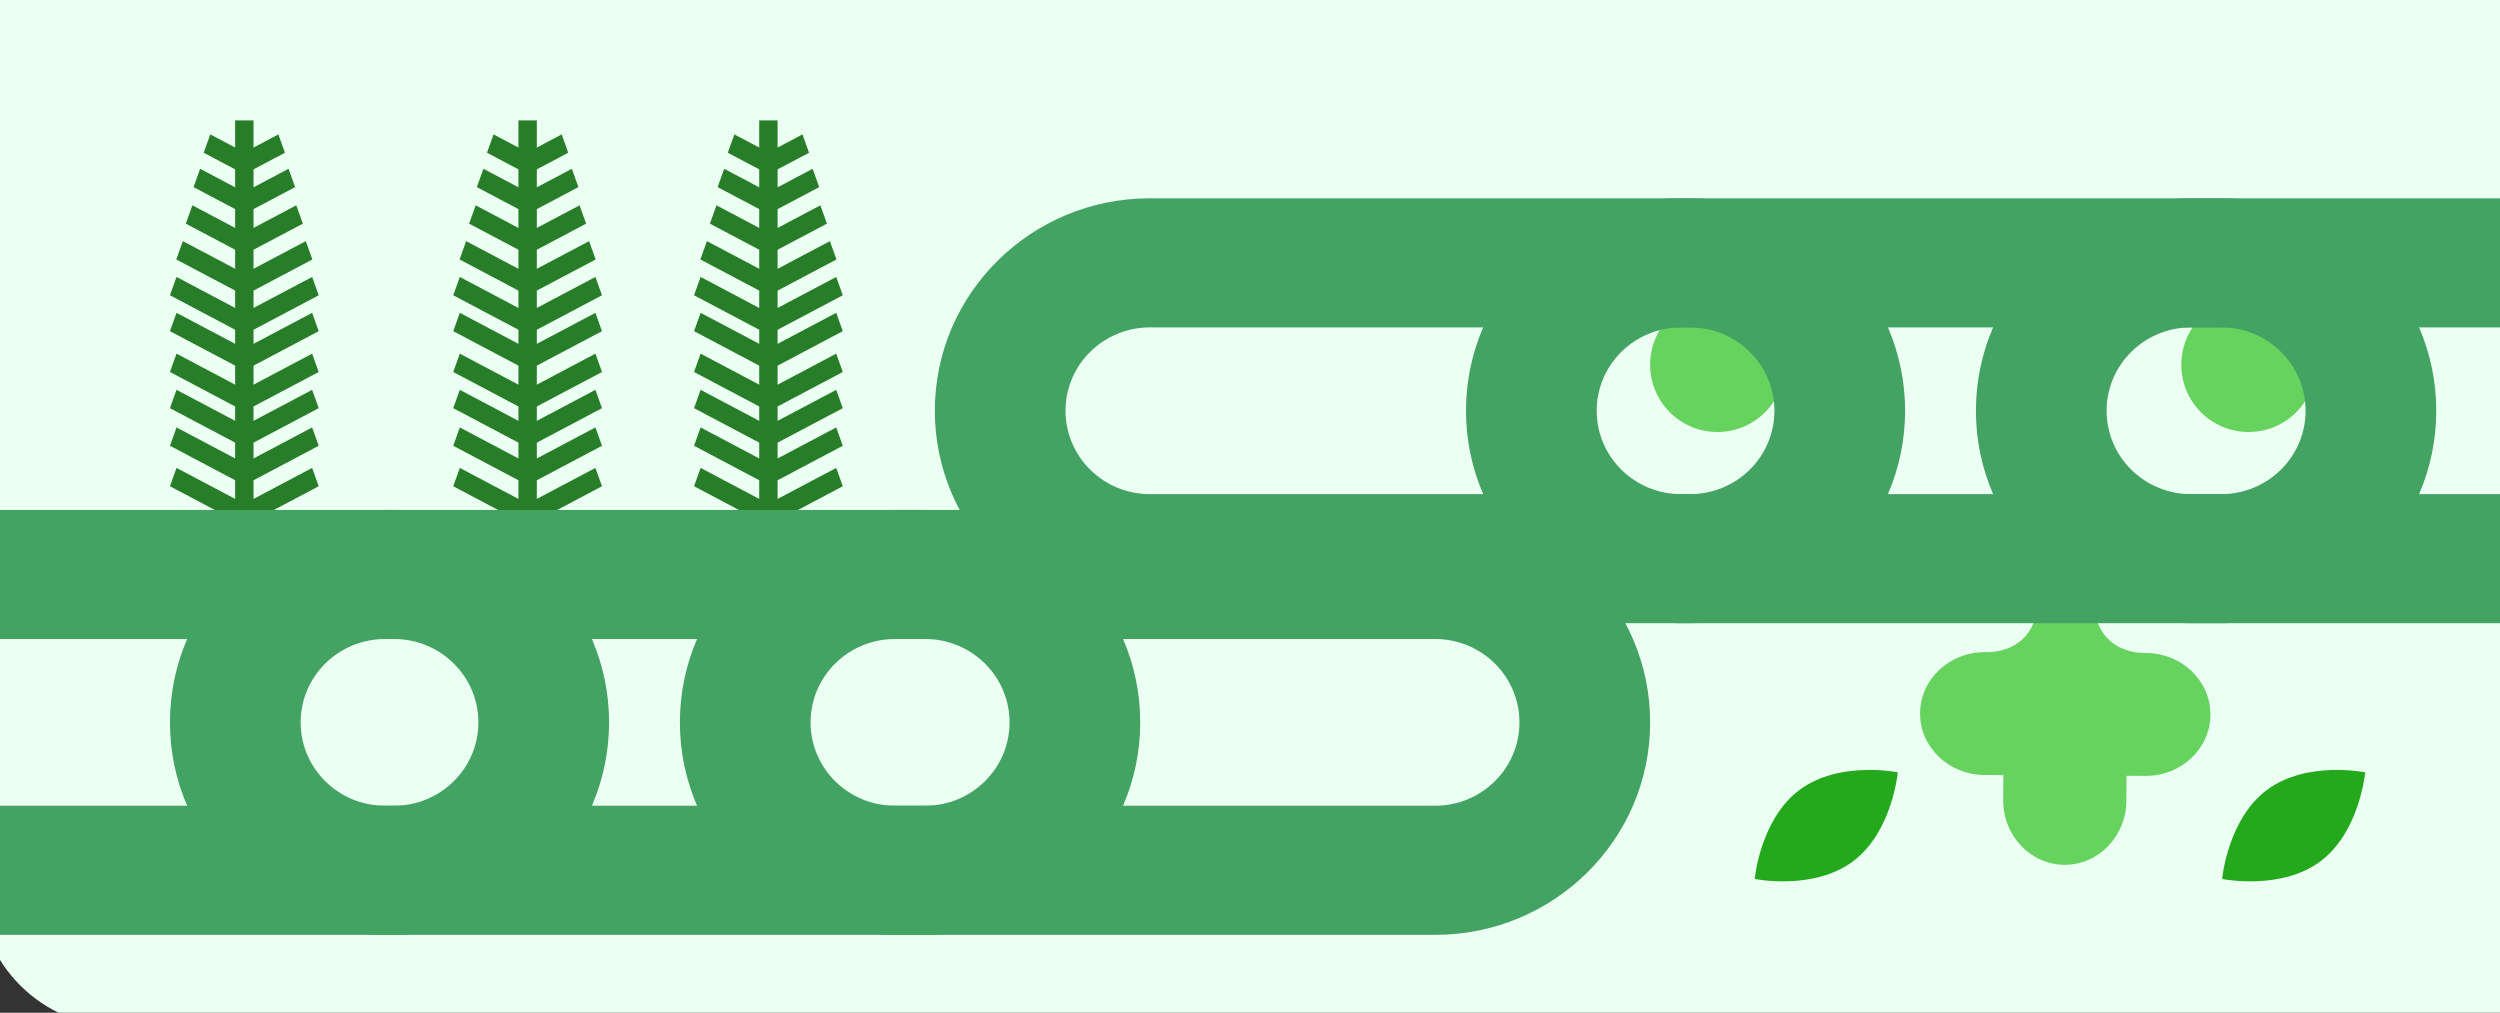 <svg width="353" height="143" viewBox="0 0 353 143" fill="none" xmlns="http://www.w3.org/2000/svg">
<rect x="0" y="0" width="353" height="143" fill="#333333" stroke="none"/>
<path d="M-3 2C-3 -9.046 5.954 -18 17 -18H353V145H17C5.954 145 -3 136.046 -3 125V2Z" fill="#EBFFF2"/>
<path d="M261.63 121.63C256.052 125.789 247.765 124.111 247.765 124.111C247.765 124.111 248.521 115.69 254.099 111.531C259.677 107.372 267.964 109.05 267.964 109.05C267.964 109.05 267.207 117.471 261.63 121.63Z" fill="#23A91B"/>
<path d="M327.63 121.63C322.052 125.789 313.765 124.111 313.765 124.111C313.765 124.111 314.521 115.69 320.099 111.531C325.677 107.372 333.964 109.05 333.964 109.05C333.964 109.05 333.207 117.471 327.63 121.63Z" fill="#23A91B"/>
<circle cx="242.5" cy="51.5" r="9.5" fill="#66D35F"/>
<circle cx="317.5" cy="51.5" r="9.5" fill="#66D35F"/>
<path d="M291.5 122.111C296.303 122.137 300.219 118.084 300.246 113.057L300.266 109.54L302.944 109.554C307.983 109.582 312.09 105.72 312.116 100.929C312.142 96.138 308.078 92.232 303.039 92.204C303.039 92.204 295.56 92.711 295.606 84.227C295.667 73.088 301.044 65.113 293.199 64.194C292.302 64.089 291.785 64.087 290.887 64.182C283.007 65.01 287.868 73.046 287.807 84.184C287.761 92.668 280.288 92.08 280.288 92.08C275.249 92.053 271.143 95.914 271.116 100.705C271.09 105.496 275.154 109.403 280.194 109.43L282.872 109.445L282.853 112.962C282.825 117.989 286.697 122.085 291.5 122.111Z" fill="#66D35F"/>
<path d="M33.203 20.836V17H35.797V20.836L39.308 18.979L40.235 21.566L35.797 23.913V26.449L40.741 23.834L41.668 26.421L35.797 29.526V32.185L41.833 28.992L42.76 31.579L35.797 35.262V37.955L43.18 34.05L44.107 36.636L35.797 41.032V43.484L44.073 39.107L45 41.693L35.797 46.561V48.551L44.073 44.173L45 46.76L35.797 51.628V54.316L44.073 49.938L45 52.525L35.797 57.393V59.424L44.073 55.046L45 57.633L35.797 62.501V64.734L44.073 60.356L45 62.943L35.797 67.811V70.448L44.073 66.071L45 68.657L35.797 73.525V76.466L44.073 72.089L45 74.675L35.797 79.543V81.726L44.073 77.348L45 79.935L35.797 84.802V87.609L43.245 83.669L44.172 86.256L35.797 90.686V92.717L41.971 89.452L42.898 92.038L35.797 95.794V98.177L39.769 96.077L40.696 98.663L35.797 101.254L35.797 119H33.203L33.203 101.254L28.304 98.663L29.231 96.077L33.203 98.177V95.794L26.102 92.038L27.029 89.452L33.203 92.717V90.686L24.828 86.256L25.755 83.669L33.203 87.609V84.802L24 79.935L24.927 77.348L33.203 81.725V79.543L24 74.675L24.927 72.089L33.203 76.466V73.525L24 68.657L24.927 66.071L33.203 70.448V67.811L24 62.943L24.927 60.356L33.203 64.734V62.501L24 57.633L24.927 55.046L33.203 59.424V57.393L24 52.525L24.927 49.938L33.203 54.316V51.628L24 46.76L24.927 44.173L33.203 48.551V46.561L24 41.693L24.927 39.107L33.203 43.484V41.032L24.893 36.636L25.82 34.05L33.203 37.955V35.262L26.24 31.579L27.167 28.992L33.203 32.185V29.526L27.332 26.421L28.259 23.834L33.203 26.449V23.913L28.765 21.566L29.692 18.979L33.203 20.836Z" fill="#287D28"/>
<path d="M73.203 20.836V17H75.797V20.836L79.308 18.979L80.235 21.566L75.797 23.913V26.449L80.741 23.834L81.668 26.421L75.797 29.526V32.185L81.833 28.992L82.76 31.579L75.797 35.262V37.955L83.18 34.05L84.107 36.636L75.797 41.032V43.484L84.073 39.107L85 41.693L75.797 46.561V48.551L84.073 44.173L85 46.76L75.797 51.628V54.316L84.073 49.938L85 52.525L75.797 57.393V59.424L84.073 55.046L85 57.633L75.797 62.501V64.734L84.073 60.356L85 62.943L75.797 67.811V70.448L84.073 66.071L85 68.657L75.797 73.525V76.466L84.073 72.089L85 74.675L75.797 79.543V81.726L84.073 77.348L85 79.935L75.797 84.802V87.609L83.245 83.669L84.171 86.256L75.797 90.686V92.717L81.971 89.452L82.898 92.038L75.797 95.794V98.177L79.769 96.077L80.696 98.663L75.797 101.254L75.797 119H73.203L73.203 101.254L68.304 98.663L69.231 96.077L73.203 98.177V95.794L66.102 92.038L67.029 89.452L73.203 92.717V90.686L64.829 86.256L65.755 83.669L73.203 87.609V84.802L64 79.935L64.927 77.348L73.203 81.725V79.543L64 74.675L64.927 72.089L73.203 76.466V73.525L64 68.657L64.927 66.071L73.203 70.448V67.811L64 62.943L64.927 60.356L73.203 64.734V62.501L64 57.633L64.927 55.046L73.203 59.424V57.393L64 52.525L64.927 49.938L73.203 54.316V51.628L64 46.76L64.927 44.173L73.203 48.551V46.561L64 41.693L64.927 39.107L73.203 43.484V41.032L64.893 36.636L65.82 34.05L73.203 37.955V35.262L66.24 31.579L67.167 28.992L73.203 32.185V29.526L67.332 26.421L68.259 23.834L73.203 26.449V23.913L68.765 21.566L69.692 18.979L73.203 20.836Z" fill="#287D28"/>
<path d="M107.203 20.836V17H109.797V20.836L113.308 18.979L114.235 21.566L109.797 23.913V26.449L114.741 23.834L115.668 26.421L109.797 29.526V32.185L115.833 28.992L116.76 31.579L109.797 35.262V37.955L117.18 34.05L118.107 36.636L109.797 41.032V43.484L118.073 39.107L119 41.693L109.797 46.561V48.551L118.073 44.173L119 46.76L109.797 51.628V54.316L118.073 49.938L119 52.525L109.797 57.393V59.424L118.073 55.046L119 57.633L109.797 62.501V64.734L118.073 60.356L119 62.943L109.797 67.811V70.448L118.073 66.071L119 68.657L109.797 73.525V76.466L118.073 72.089L119 74.675L109.797 79.543V81.726L118.073 77.348L119 79.935L109.797 84.802V87.609L117.245 83.669L118.171 86.256L109.797 90.686V92.717L115.971 89.452L116.898 92.038L109.797 95.794V98.177L113.769 96.077L114.696 98.663L109.797 101.254L109.797 119H107.203L107.203 101.254L102.304 98.663L103.231 96.077L107.203 98.177V95.794L100.102 92.038L101.029 89.452L107.203 92.717V90.686L98.829 86.256L99.755 83.669L107.203 87.609V84.802L98 79.935L98.927 77.348L107.203 81.725V79.543L98 74.675L98.927 72.089L107.203 76.466V73.525L98 68.657L98.927 66.071L107.203 70.448V67.811L98 62.943L98.927 60.356L107.203 64.734V62.501L98 57.633L98.927 55.046L107.203 59.424V57.393L98 52.525L98.927 49.938L107.203 54.316V51.628L98 46.76L98.927 44.173L107.203 48.551V46.561L98 41.693L98.927 39.107L107.203 43.484V41.032L98.893 36.636L99.82 34.05L107.203 37.955V35.262L100.24 31.579L101.167 28.992L107.203 32.185V29.526L101.332 26.421L102.259 23.834L107.203 26.449V23.913L102.765 21.566L103.692 18.979L107.203 20.836Z" fill="#287D28"/>
<path fill-rule="evenodd" clip-rule="evenodd" d="M-51 102C-51 85.431 -37.404 72 -20.633 72H55.633C72.404 72 86 85.431 86 102C86 118.569 72.404 132 55.633 132H-20.633C-37.404 132 -51 118.569 -51 102ZM-20.633 90.228C-27.214 90.228 -32.549 95.499 -32.549 102C-32.549 108.501 -27.214 113.772 -20.633 113.772H55.633C62.214 113.772 67.549 108.501 67.549 102C67.549 95.499 62.214 90.228 55.633 90.228H-20.633Z" fill="#43A363"/>
<path fill-rule="evenodd" clip-rule="evenodd" d="M24 102C24 85.431 37.596 72 54.367 72H130.633C147.404 72 161 85.431 161 102C161 118.569 147.404 132 130.633 132H54.367C37.596 132 24 118.569 24 102ZM54.367 90.228C47.786 90.228 42.451 95.499 42.451 102C42.451 108.501 47.786 113.772 54.367 113.772H130.633C137.214 113.772 142.549 108.501 142.549 102C142.549 95.499 137.214 90.228 130.633 90.228H54.367Z" fill="#43A363"/>
<path fill-rule="evenodd" clip-rule="evenodd" d="M96 102C96 85.431 109.596 72 126.367 72H202.633C219.404 72 233 85.431 233 102C233 118.569 219.404 132 202.633 132H126.367C109.596 132 96 118.569 96 102ZM126.367 90.228C119.786 90.228 114.451 95.499 114.451 102C114.451 108.501 119.786 113.772 126.367 113.772H202.633C209.214 113.772 214.549 108.501 214.549 102C214.549 95.499 209.214 90.228 202.633 90.228H126.367Z" fill="#43A363"/>
<path fill-rule="evenodd" clip-rule="evenodd" d="M132 58C132 41.431 145.596 28 162.367 28H238.633C255.404 28 269 41.431 269 58C269 74.569 255.404 88 238.633 88H162.367C145.596 88 132 74.569 132 58ZM162.367 46.228C155.786 46.228 150.451 51.499 150.451 58C150.451 64.501 155.786 69.772 162.367 69.772H238.633C245.214 69.772 250.549 64.501 250.549 58C250.549 51.499 245.214 46.228 238.633 46.228H162.367Z" fill="#43A363"/>
<path fill-rule="evenodd" clip-rule="evenodd" d="M207 58C207 41.431 220.596 28 237.367 28H313.633C330.404 28 344 41.431 344 58C344 74.569 330.404 88 313.633 88H237.367C220.596 88 207 74.569 207 58ZM237.367 46.228C230.786 46.228 225.451 51.499 225.451 58C225.451 64.501 230.786 69.772 237.367 69.772H313.633C320.214 69.772 325.549 64.501 325.549 58C325.549 51.499 320.214 46.228 313.633 46.228H237.367Z" fill="#43A363"/>
<path fill-rule="evenodd" clip-rule="evenodd" d="M279 58C279 41.431 292.596 28 309.367 28H385.633C402.404 28 416 41.431 416 58C416 74.569 402.404 88 385.633 88H309.367C292.596 88 279 74.569 279 58ZM309.367 46.228C302.786 46.228 297.451 51.499 297.451 58C297.451 64.501 302.786 69.772 309.367 69.772H385.633C392.214 69.772 397.549 64.501 397.549 58C397.549 51.499 392.214 46.228 385.633 46.228H309.367Z" fill="#43A363"/>
</svg>
